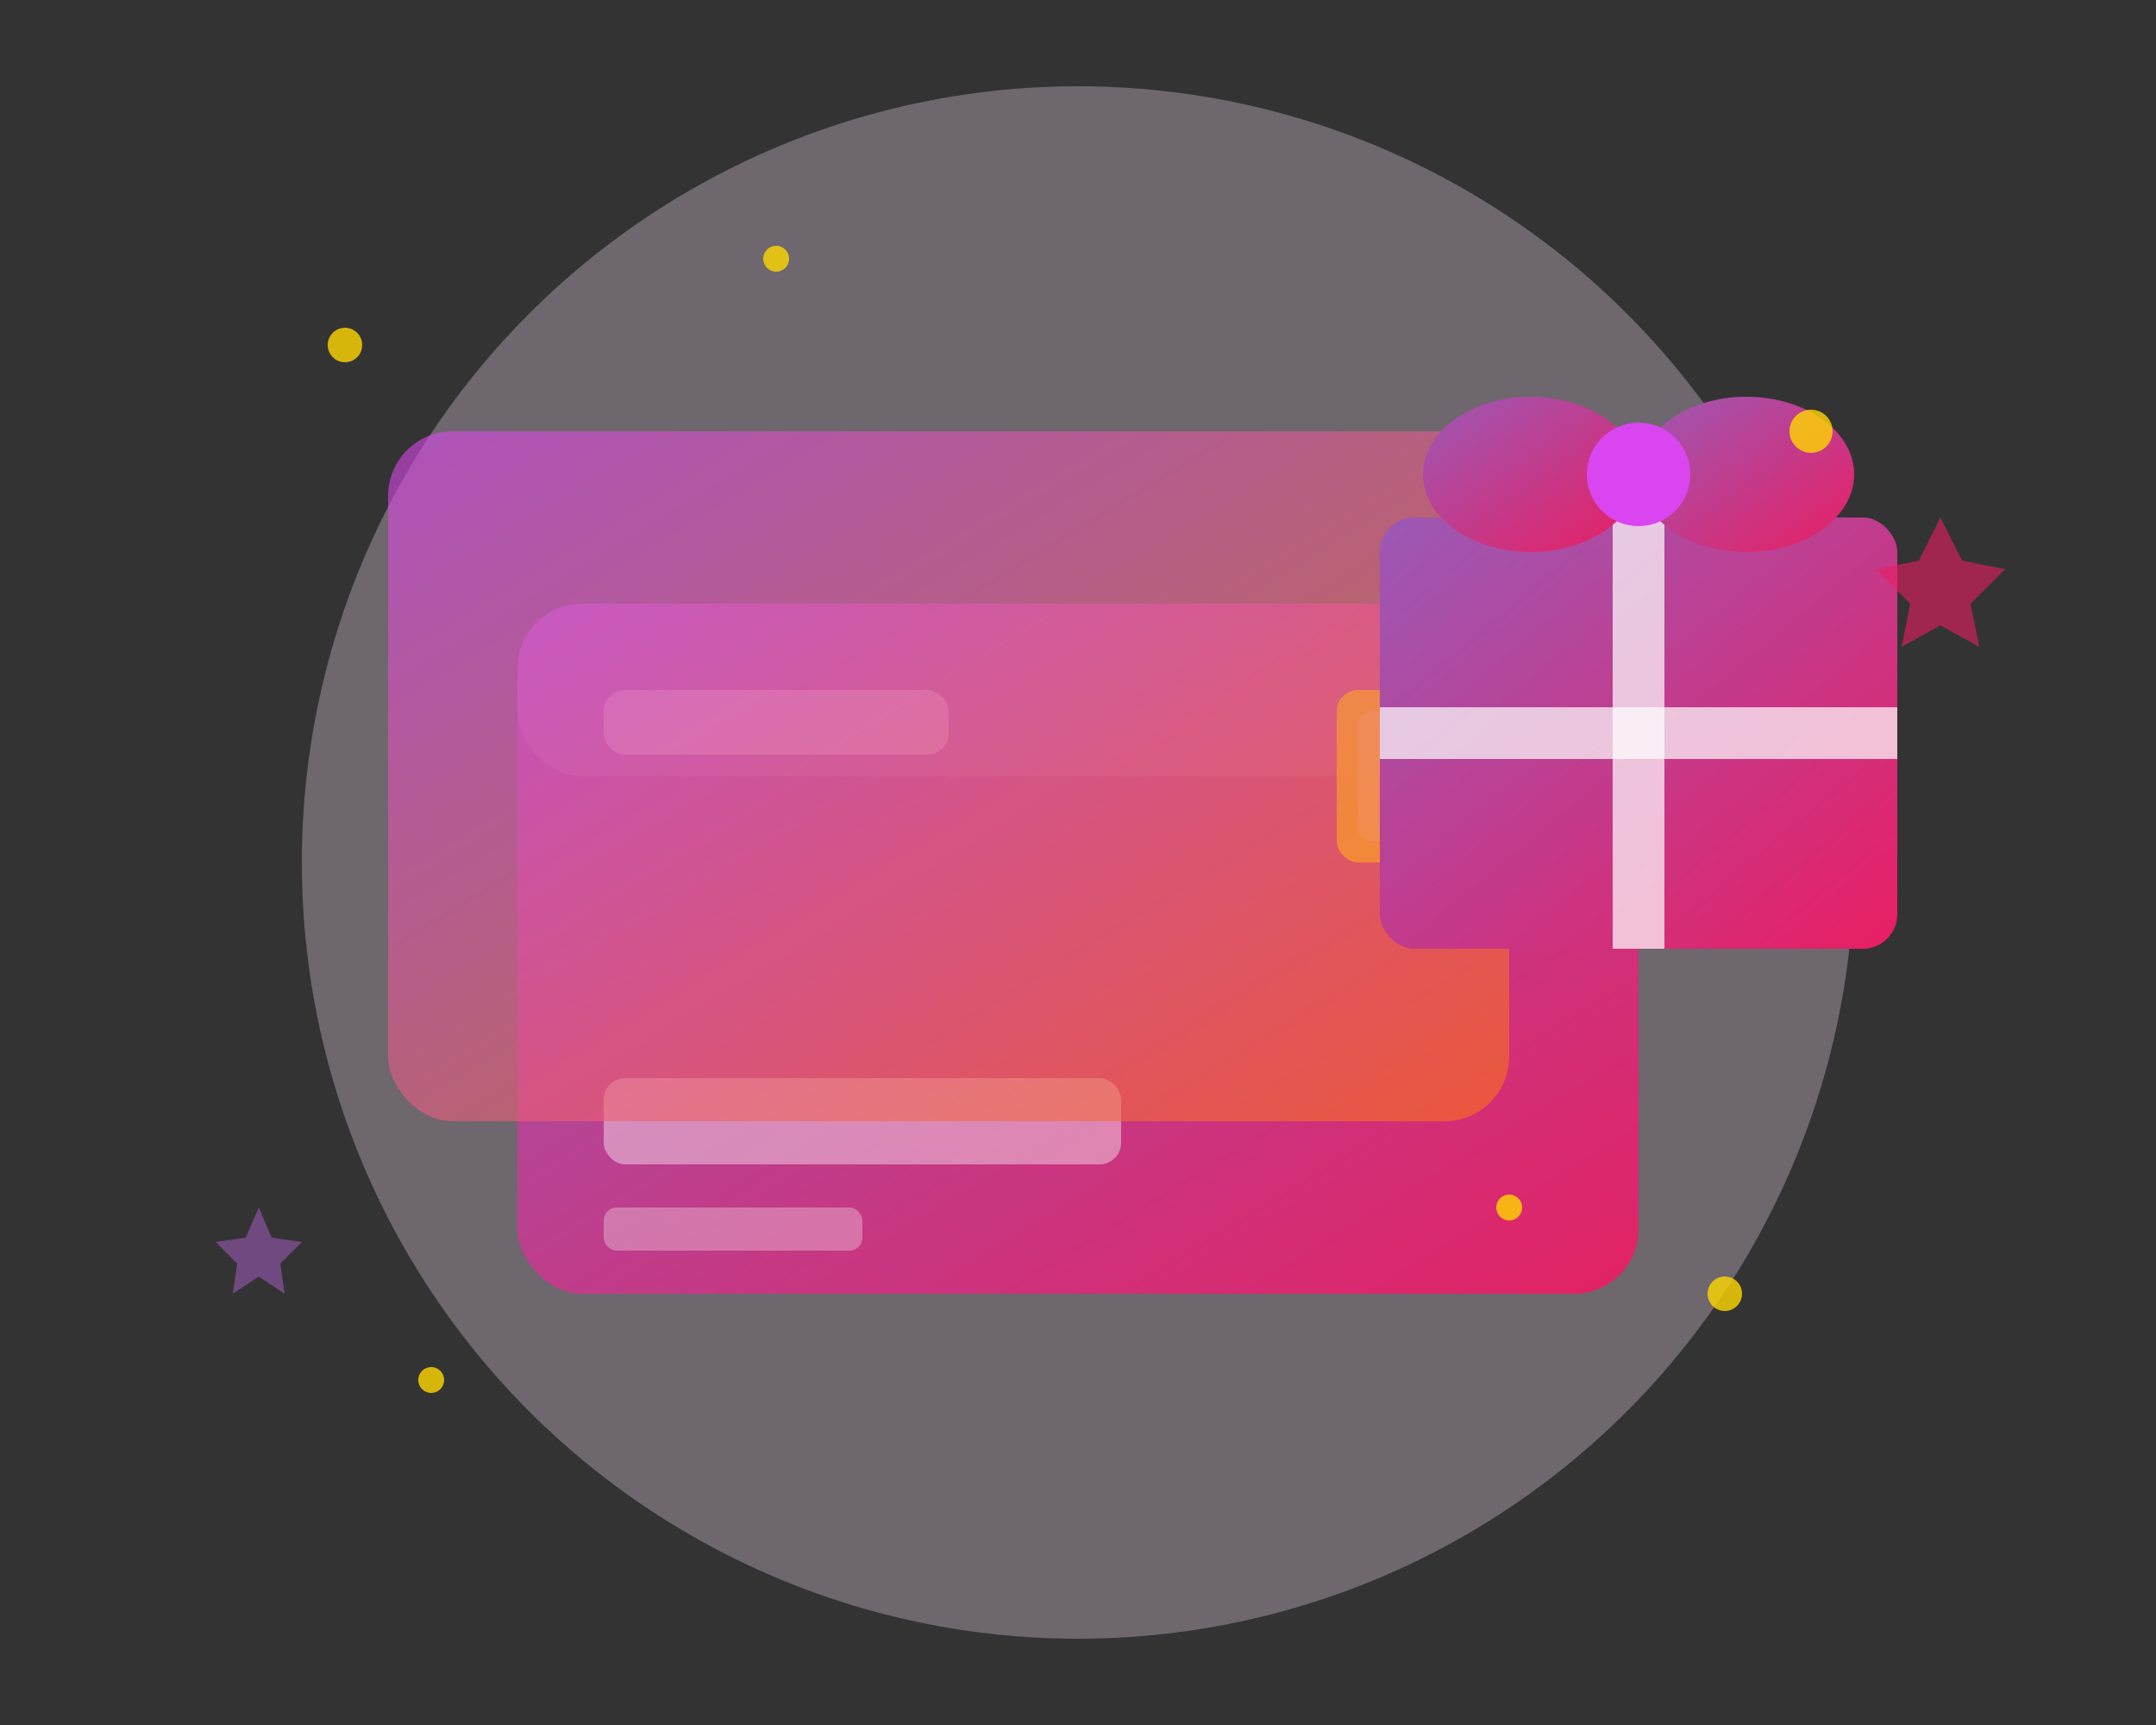 <svg width="500" height="400" viewBox="0 0 500 400" fill="none" xmlns="http://www.w3.org/2000/svg">
  <rect x="0" y="0" width="500" height="400" fill="#333333" stroke="none"/>
  <defs>
    <linearGradient id="giftCard1" x1="0%" y1="0%" x2="100%" y2="100%">
      <stop offset="0%" style="stop-color:#9b59b6;stop-opacity:1" />
      <stop offset="100%" style="stop-color:#e91e63;stop-opacity:1" />
    </linearGradient>
    <linearGradient id="giftCard2" x1="0%" y1="0%" x2="100%" y2="100%">
      <stop offset="0%" style="stop-color:#d946ef;stop-opacity:1" />
      <stop offset="100%" style="stop-color:#f97316;stop-opacity:1" />
    </linearGradient>
  </defs>
  
  <!-- Background Circle -->
  <circle cx="250" cy="200" r="180" fill="#f8e1f4" opacity="0.3"/>
  
  <!-- Main Gift Card -->
  <rect x="120" y="140" width="260" height="160" rx="15" fill="url(#giftCard1)" opacity="0.95"/>
  <rect x="120" y="140" width="260" height="40" rx="15" fill="#ffffff" opacity="0.1"/>
  
  <!-- Gift Card Details -->
  <rect x="140" y="160" width="80" height="15" rx="5" fill="#ffffff" opacity="0.3"/>
  <rect x="140" y="250" width="120" height="20" rx="5" fill="#ffffff" opacity="0.4"/>
  <rect x="140" y="280" width="60" height="10" rx="3" fill="#ffffff" opacity="0.3"/>
  
  <!-- Gift Card Chip -->
  <rect x="310" y="160" width="50" height="40" rx="5" fill="#ffd700" opacity="0.8"/>
  <rect x="315" y="165" width="40" height="30" rx="3" fill="#ffffff" opacity="0.2"/>
  
  <!-- Second Card Behind -->
  <rect x="90" y="100" width="260" height="160" rx="15" fill="url(#giftCard2)" opacity="0.6"/>
  
  <!-- Large Gift Box -->
  <g transform="translate(320, 80)">
    <rect x="0" y="40" width="120" height="100" rx="8" fill="url(#giftCard1)"/>
    <rect x="54" y="40" width="12" height="100" fill="#ffffff" opacity="0.7"/>
    <rect x="0" y="84" width="120" height="12" fill="#ffffff" opacity="0.7"/>
    
    <!-- Bow -->
    <ellipse cx="35" cy="30" rx="25" ry="18" fill="url(#giftCard1)"/>
    <ellipse cx="85" cy="30" rx="25" ry="18" fill="url(#giftCard1)"/>
    <circle cx="60" cy="30" r="12" fill="#d946ef"/>
  </g>
  
  <!-- Sparkles -->
  <circle cx="80" cy="80" r="4" fill="#ffd700" opacity="0.8"/>
  <circle cx="420" cy="100" r="5" fill="#ffd700" opacity="0.8"/>
  <circle cx="100" cy="320" r="3" fill="#ffd700" opacity="0.8"/>
  <circle cx="400" cy="300" r="4" fill="#ffd700" opacity="0.8"/>
  <circle cx="180" cy="60" r="3" fill="#ffd700" opacity="0.8"/>
  <circle cx="350" cy="280" r="3" fill="#ffd700" opacity="0.8"/>
  
  <!-- Stars -->
  <path d="M 450 120 L 455 130 L 465 132 L 457 140 L 459 150 L 450 145 L 441 150 L 443 140 L 435 132 L 445 130 Z" fill="#e91e63" opacity="0.6"/>
  <path d="M 60 280 L 63 287 L 70 288 L 65 293 L 66 300 L 60 296 L 54 300 L 55 293 L 50 288 L 57 287 Z" fill="#9b59b6" opacity="0.6"/>
</svg>

